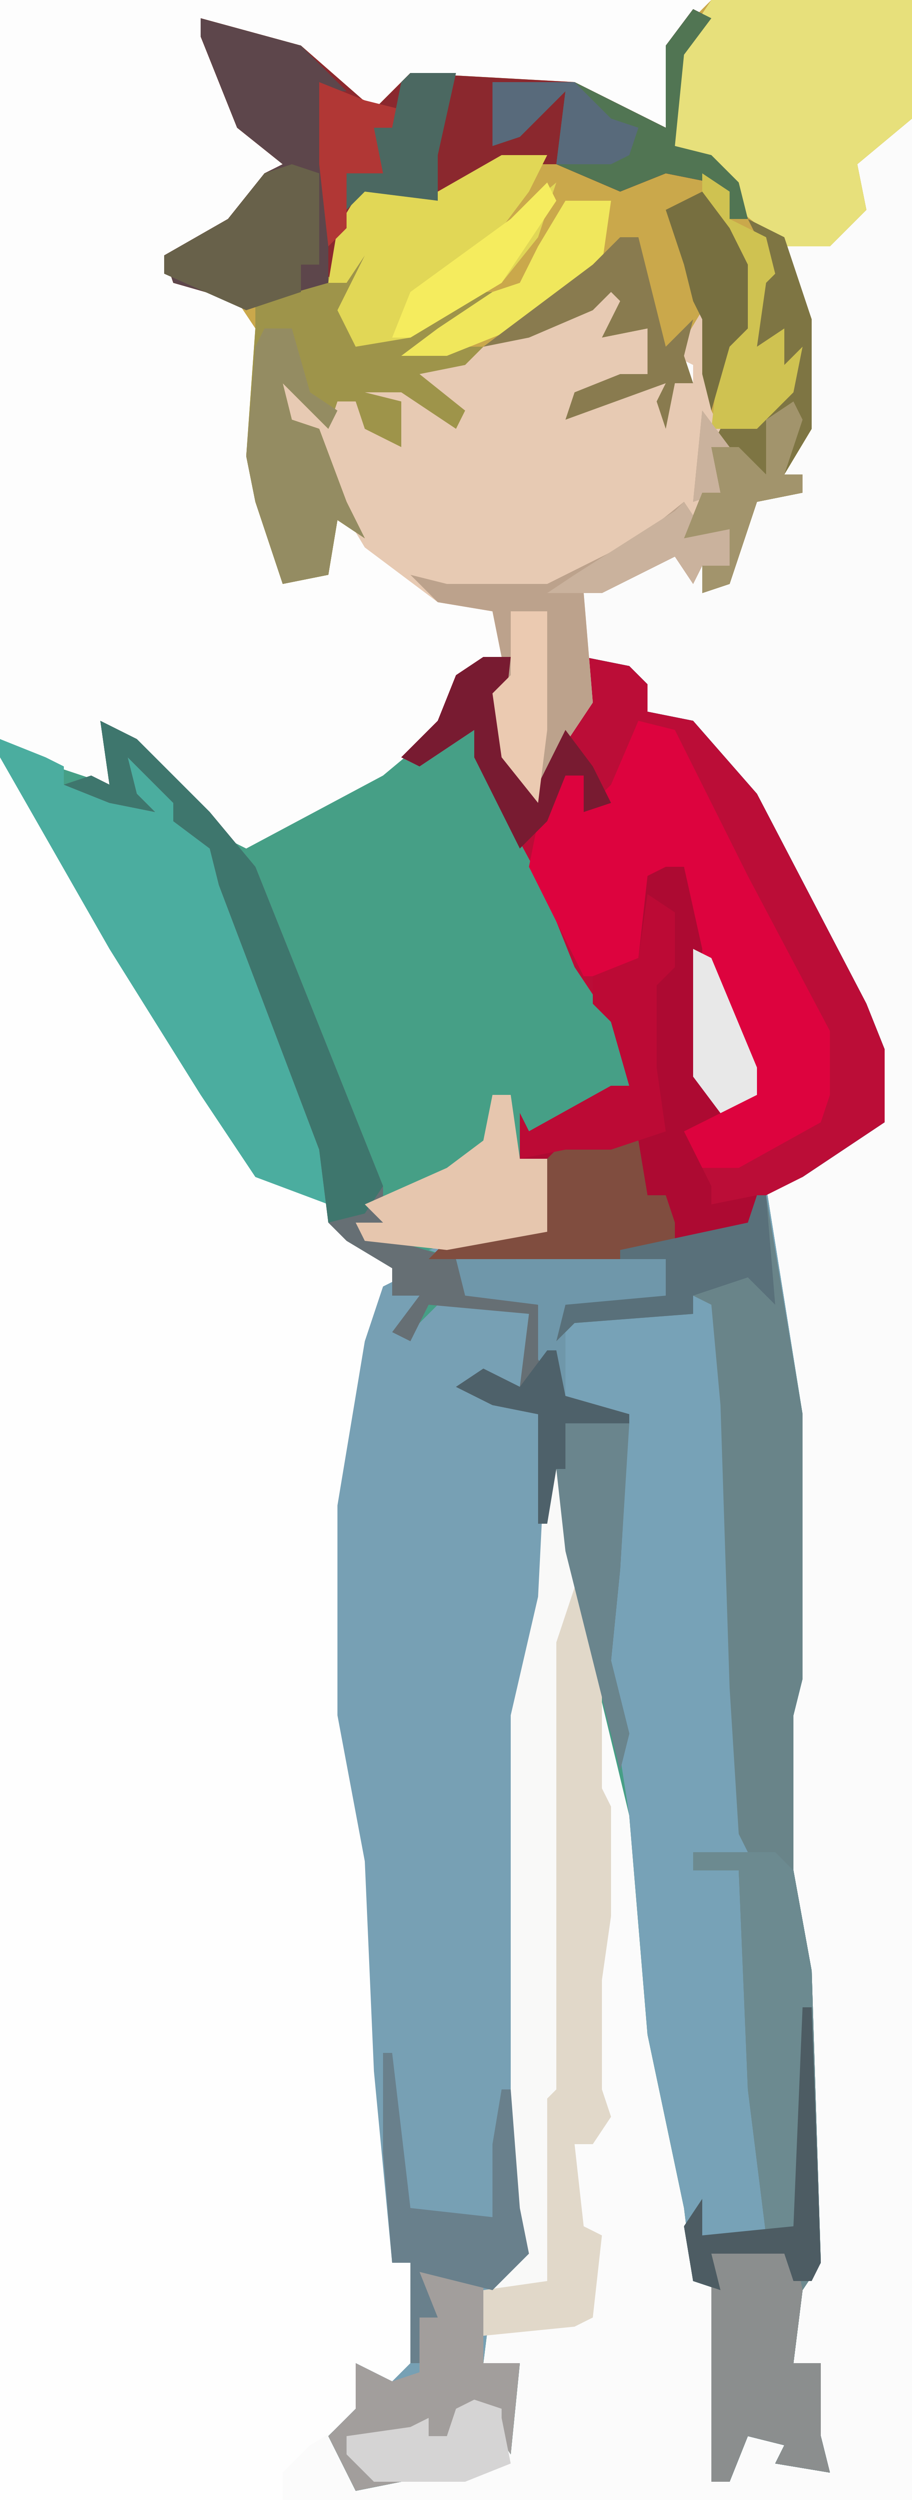 <?xml version="1.0" encoding="UTF-8"?>
<svg version="1.1" xmlns="http://www.w3.org/2000/svg" width="100" height="274">
<path d="M0,0 L100,0 L100,274 L0,274 Z " fill="#FBFBFB" transform="translate(0,0)"/>
<path d="M0,0 L3,0 L2,9 L6,14 L10,6 L11,3 L11,0 L16,1 L18,3 L18,6 L23,7 L30,15 L42,38 L44,43 L44,51 L35,57 L31,58 L35,83 L35,112 L34,116 L34,133 L36,144 L37,176 L35,179 L34,187 L37,187 L37,195 L38,199 L32,198 L33,196 L29,195 L27,200 L25,200 L25,191 L25,187 L26,179 L23,178 L22,170 L18,151 L16,127 L9,98 L8,92 L6,108 L4,116 L4,170 L5,175 L1,179 L0,187 L4,187 L3,197 L1,194 L-1,195 L-1,192 L-4,195 L-8,195 L-13,196 L-15,195 L-11,199 L-9,200 L-14,201 L-17,195 L-14,192 L-14,187 L-10,189 L-8,187 L-8,176 L-10,176 L-12,155 L-13,132 L-16,116 L-16,93 L-13,75 L-10,67 L-15,64 L-18,60 L-25,57 L-31,48 L-41,32 L-53,11 L-53,9 L-48,11 L-41,14 L-42,7 L-38,9 L-30,17 L-28,20 L-22,18 L-8,10 L-5,7 L-3,2 Z " fill="#469F86" transform="translate(53,72)"/>
<path d="M0,0 L3,3 L11,17 L15,24 L28,45 L36,49 L40,54 L44,56 L40,68 L38,82 L38,105 L41,121 L42,144 L43,153 L43,165 L45,165 L46,177 L44,177 L43,179 L40,177 L39,182 L34,185 L31,188 L31,191 L0,191 Z " fill="#FEFEFE" transform="translate(0,83)"/>
<path d="M0,0 L3,0 L2,9 L6,14 L10,6 L11,3 L11,0 L16,1 L18,3 L18,6 L23,7 L30,15 L42,38 L44,43 L44,51 L35,57 L31,58 L35,83 L35,112 L34,116 L34,133 L36,144 L37,176 L35,179 L34,187 L37,187 L37,195 L38,199 L32,198 L33,196 L29,195 L27,200 L25,200 L25,191 L25,187 L26,179 L23,178 L22,170 L18,151 L16,127 L14,114 L13,104 L16,83 L9,82 L7,77 L6,77 L6,71 L-2,70 L-3,66 L-6,65 L0,63 L7,63 L7,55 L4,55 L4,50 L5,52 L14,47 L16,47 L14,40 L10,34 L6,24 L-1,11 L-1,8 L-7,12 L-9,11 L-5,7 L-3,2 Z " fill="#77A2B7" transform="translate(53,72)"/>
<path d="M0,0 L78,0 L74,5 L73,14 L68,12 L63,10 L45,9 L41,13 L33,6 L24,3 L22,2 L27,14 L32,19 L27,22 L22,27 L18,28 L21,31 L27,33 L29,38 L28,53 L30,56 L31,64 L36,63 L36,56 L43,62 L51,66 L54,67 L55,72 L50,75 L48,80 L42,85 L27,93 L23,91 L16,83 L11,79 L12,86 L3,83 L0,81 Z " fill="#FDFDFD" transform="translate(0,0)"/>
<path d="M0,0 L22,0 L22,13 L16,18 L17,23 L13,27 L8,27 L11,35 L11,47 L8,52 L10,52 L10,54 L5,55 L2,64 L-1,65 L-1,62 L2,62 L2,58 L-3,59 L-1,54 L1,54 L0,49 L0,47 L-1,41 L-1,35 L-3,39 L-2,42 L-4,42 L-5,47 L-6,44 L-5,42 L-16,46 L-15,43 L-10,41 L-7,41 L-7,36 L-12,37 L-10,33 L-11,32 L-13,34 L-20,37 L-27,40 L-32,41 L-27,45 L-28,47 L-34,43 L-38,43 L-34,44 L-34,49 L-38,47 L-39,44 L-41,44 L-42,47 L-47,42 L-46,46 L-43,47 L-40,55 L-38,59 L-41,57 L-42,63 L-47,64 L-50,55 L-51,50 L-50,36 L-52,33 L-59,31 L-60,28 L-53,24 L-49,19 L-47,18 L-52,14 L-56,4 L-56,2 L-45,5 L-37,12 L-33,8 L-15,9 L-5,14 L-5,5 Z " fill="#CAA84B" transform="translate(78,0)"/>
<path d="M0,0 L3,2 L1,6 L5,2 L14,4 L14,13 L10,11 L7,12 L15,15 L16,35 L13,48 L13,102 L14,107 L10,111 L9,119 L13,119 L12,129 L10,126 L8,127 L8,124 L5,127 L1,127 L-4,128 L-6,127 L-2,131 L0,132 L-5,133 L-8,127 L-5,124 L-5,119 L-1,121 L1,119 L1,108 L-1,108 L-3,87 L-4,64 L-7,48 L-7,25 L-4,7 L-2,1 Z " fill="#77A0B4" transform="translate(44,140)"/>
<path d="M0,0 L3,0 L2,9 L6,14 L10,6 L11,3 L11,0 L16,1 L18,3 L18,6 L23,7 L30,15 L42,38 L44,43 L44,51 L35,57 L31,59 L29,63 L15,66 L-6,66 L-4,64 L0,63 L7,63 L7,55 L4,55 L4,50 L5,52 L14,47 L16,47 L14,40 L10,34 L6,24 L-1,11 L-1,8 L-7,12 L-9,11 L-5,7 L-3,2 Z " fill="#BB0D37" transform="translate(53,72)"/>
<path d="M0,0 L2,4 L-2,9 L3,8 L3,13 L-5,16 L-1,15 L5,14 L5,18 L6,14 L8,14 L8,12 L6,11 L9,6 L10,6 L10,17 L12,21 L10,21 L11,26 L9,27 L9,30 L12,30 L12,34 L9,34 L8,36 L6,33 L-2,37 L-4,37 L-3,49 L-7,55 L-9,60 L-13,55 L-14,48 L-13,44 L-14,39 L-20,38 L-28,32 L-31,27 L-33,21 L-33,19 L-37,18 L-38,16 L-38,10 L-36,14 L-32,18 L-31,16 L-29,16 L-24,21 L-24,16 L-28,17 L-29,14 L-22,15 L-18,17 L-22,14 L-27,13 L-27,12 L-17,11 L-7,6 L-2,4 Z " fill="#E7CAB3" transform="translate(68,28)"/>
<path d="M0,0 L1,0 L5,24 L5,53 L4,57 L4,74 L6,85 L7,117 L5,120 L4,128 L7,128 L7,136 L8,140 L2,139 L3,137 L-1,136 L-3,141 L-5,141 L-5,132 L-5,128 L-4,120 L-7,119 L-8,113 L-6,110 L-6,114 L1,114 L-1,98 L-2,74 L-7,74 L-7,72 L-1,72 L-2,70 L-3,54 L-4,23 L-5,12 L-7,11 L-7,13 L-20,14 L-22,16 L-21,12 L-10,11 L-10,7 L-15,7 L-15,6 L-1,3 Z " fill="#698489" transform="translate(83,131)"/>
<path d="M0,0 L2,1 L-1,5 L-2,15 L2,16 L5,19 L6,23 L4,23 L2,19 L-3,18 L-8,20 L-15,17 L-21,17 L-28,21 L-36,20 L-40,30 L-47,32 L-50,32 L-57,30 L-58,27 L-51,23 L-47,18 L-45,17 L-50,13 L-54,3 L-54,1 L-43,4 L-35,11 L-31,7 L-13,8 L-3,13 L-3,4 Z " fill="#8B282E" transform="translate(76,1)"/>
<path d="M0,0 L4,1 L12,17 L21,34 L21,41 L20,44 L11,49 L6,49 L5,45 L8,42 L6,39 L6,24 L5,16 L3,16 L1,26 L-1,28 L-6,28 L-12,16 L-11,11 L-8,6 L-6,6 L-6,10 L-3,7 Z " fill="#DD033E" transform="translate(70,79)"/>
<path d="M0,0 L5,2 L7,3 L7,5 L15,7 L13,4 L14,1 L21,8 L21,10 L24,12 L31,32 L37,48 L36,51 L28,48 L22,39 L12,23 L0,2 Z " fill="#4BAD9F" transform="translate(0,81)"/>
<path d="M0,0 L22,0 L22,13 L16,18 L17,23 L13,27 L8,27 L3,23 L0,18 L-4,16 L-4,6 Z " fill="#E7E07B" transform="translate(78,0)"/>
<path d="M0,0 L9,0 L11,2 L13,13 L14,45 L12,48 L11,56 L14,56 L14,64 L15,68 L9,67 L10,65 L6,64 L4,69 L2,69 L2,60 L2,56 L3,48 L0,47 L-1,41 L1,38 L1,42 L8,42 L6,26 L5,2 L0,2 Z " fill="#6C8A90" transform="translate(76,203)"/>
<path d="M0,0 L2,0 L4,9 L4,23 L6,27 L2,29 L5,35 L5,37 L10,36 L9,40 L-5,43 L-26,43 L-24,41 L-20,40 L-13,40 L-13,32 L-16,32 L-16,27 L-15,29 L-6,24 L-4,24 L-6,17 L-8,15 L-8,12 L-3,10 L-2,1 Z " fill="#AD0A32" transform="translate(73,95)"/>
<path d="M0,0 L4,2 L12,10 L17,16 L31,51 L31,54 L35,56 L29,56 L39,59 L40,62 L48,64 L49,69 L50,69 L51,74 L58,76 L57,93 L56,103 L58,111 L57,115 L51,91 L50,85 L48,88 L48,76 L43,75 L39,73 L42,71 L46,73 L47,65 L36,64 L34,68 L32,67 L35,63 L32,63 L32,60 L27,57 L25,55 L24,47 L13,18 L12,14 L8,11 L8,9 L3,4 L4,8 L6,10 L1,9 L-4,7 L-1,6 L1,7 Z " fill="#666F74" transform="translate(11,79)"/>
<path d="M0,0 L1,0 L3,15 L3,22 L2,31 L2,74 L1,75 L0,95 L-6,97 L-6,95 L-3,92 L-4,87 L-4,33 L-1,20 Z " fill="#F9F9F8" transform="translate(60,155)"/>
<path d="M0,0 L0,3 L-2,9 L3,10 L12,5 L15,5 L10,9 L6,11 L13,11 L11,13 L6,14 L11,18 L10,20 L4,16 L0,16 L4,17 L4,22 L0,20 L-1,17 L-3,17 L-4,20 L-9,15 L-8,19 L-5,20 L-2,28 L0,32 L-3,30 L-4,36 L-9,37 L-12,28 L-13,23 L-12,9 L-12,6 L-5,3 L-2,4 Z " fill="#9E944A" transform="translate(40,27)"/>
<path d="M0,0 L1,0 L3,11 L3,22 L4,24 L4,36 L3,43 L3,55 L4,58 L2,61 L0,61 L1,70 L3,71 L2,80 L0,81 L-10,82 L-10,77 L-3,76 L-3,56 L-2,55 L-2,6 Z " fill="#E1D8C9" transform="translate(63,174)"/>
<path d="M0,0 L11,3 L16,8 L14,8 L14,29 L7,31 L4,31 L-3,29 L-4,26 L3,22 L7,17 L9,16 L4,12 L0,2 Z " fill="#5D464B" transform="translate(22,2)"/>
<path d="M0,0 L5,0 L3,4 L0,8 L6,3 L4,9 L0,14 L-10,20 L-16,21 L-18,17 L-15,11 L-17,14 L-19,14 L-18,8 L-15,3 L-7,4 Z " fill="#E1D756" transform="translate(55,17)"/>
<path d="M0,0 L3,4 L1,4 L2,9 L-1,10 Z M-2,10 L0,13 L3,13 L3,17 L0,17 L-1,19 L-3,16 L-11,20 L-13,20 L-12,32 L-16,38 L-18,43 L-22,38 L-23,31 L-22,27 L-23,22 L-29,21 L-32,18 L-28,19 L-17,19 L-7,14 Z " fill="#BCA28C" transform="translate(77,45)"/>
<path d="M0,0 L10,0 L11,5 L10,13 L13,13 L13,21 L14,25 L8,24 L9,22 L5,21 L3,26 L1,26 L1,17 L1,13 L1,4 Z " fill="#8B8E8E" transform="translate(77,246)"/>
<path d="M0,0 L4,2 L12,10 L17,16 L31,51 L29,54 L25,55 L24,47 L13,18 L12,14 L8,11 L8,9 L3,4 L4,8 L6,10 L1,9 L-4,7 L-1,6 L1,7 Z " fill="#3E766D" transform="translate(11,79)"/>
<path d="M0,0 L7,1 L7,10 L11,10 L10,20 L8,17 L6,18 L6,15 L3,18 L-1,18 L-6,19 L-8,18 L-4,22 L-2,23 L-7,24 L-10,18 L-7,15 L-7,10 L-3,12 L0,11 L0,5 L0,2 Z " fill="#A29E9C" transform="translate(46,249)"/>
<path d="M0,0 L8,0 L9,6 L11,6 L12,9 L12,12 L6,13 L-15,13 L-13,11 L-9,10 L-2,10 L-2,2 Z " fill="#804D3F" transform="translate(62,125)"/>
<path d="M0,0 L4,2 L7,11 L7,23 L4,28 L6,28 L6,30 L1,31 L-2,40 L-5,41 L-5,38 L-2,38 L-2,34 L-7,35 L-5,30 L-3,30 L-4,25 L-3,23 L4,19 L4,17 L3,13 L1,16 L-1,15 L1,12 L1,5 L1,2 Z " fill="#7E7543" transform="translate(82,24)"/>
<path d="M0,0 L3,0 L5,7 L8,9 L7,11 L2,6 L3,10 L6,11 L9,19 L11,23 L8,21 L7,27 L2,28 L-1,19 L-2,14 L-1,2 Z " fill="#948C62" transform="translate(29,36)"/>
<path d="M0,0 L2,1 L-1,5 L-2,15 L2,16 L5,19 L6,23 L4,23 L2,19 L-3,18 L-8,20 L-15,17 L-14,9 L-19,14 L-22,15 L-22,8 L-13,8 L-3,13 L-3,4 Z " fill="#517553" transform="translate(76,1)"/>
<path d="M0,0 L2,0 L3,7 L6,7 L6,15 L-5,17 L-14,16 L-15,14 L-12,14 L-14,12 L-5,8 L-1,5 Z " fill="#E6C6AE" transform="translate(54,120)"/>
<path d="M0,0 L1,0 L3,17 L12,18 L12,10 L13,4 L14,4 L15,17 L16,22 L12,26 L4,24 L6,29 L4,29 L4,34 L3,34 L3,23 L1,23 L0,11 Z " fill="#69808C" transform="translate(42,225)"/>
<path d="M0,0 L3,1 L3,11 L1,11 L1,14 L-5,16 L-14,12 L-14,10 L-7,6 L-3,1 Z " fill="#68614A" transform="translate(32,18)"/>
<path d="M0,0 L3,2 L3,8 L1,10 L1,19 L2,26 L-4,28 L-9,28 L-14,29 L-14,24 L-13,26 L-4,21 L-2,21 L-4,14 L-6,12 L-6,9 L-1,7 Z " fill="#BC0A35" transform="translate(71,98)"/>
<path d="M0,0 L7,0 L6,16 L5,26 L7,34 L6,38 L0,14 L-1,5 Z " fill="#6A858D" transform="translate(62,156)"/>
<path d="M0,0 L23,0 L23,4 L12,6 L12,15 L9,11 L9,5 L1,4 Z " fill="#6F97AA" transform="translate(50,138)"/>
<path d="M0,0 L3,0 L2,9 L6,14 L9,8 L12,12 L14,16 L11,17 L11,13 L9,13 L7,18 L4,21 L-1,11 L-1,8 L-7,12 L-9,11 L-5,7 L-3,2 Z " fill="#781B31" transform="translate(53,72)"/>
<path d="M0,0 L5,0 L4,7 L-3,13 L-13,17 L-18,17 L-14,14 L-8,10 L-5,9 L-3,5 Z " fill="#F0E75C" transform="translate(62,22)"/>
<path d="M0,0 L2,0 L5,12 L8,9 L7,13 L8,16 L6,16 L5,21 L4,18 L5,16 L-6,20 L-5,17 L0,15 L3,15 L3,10 L-2,11 L0,7 L-1,6 L-3,8 L-10,11 L-15,12 L-11,9 L-3,3 Z " fill="#897B4F" transform="translate(68,26)"/>
<path d="M0,0 L3,2 L3,5 L7,7 L8,11 L7,12 L6,19 L9,17 L9,21 L11,19 L10,24 L6,28 L1,28 L2,19 L4,17 L4,10 L0,2 Z " fill="#CFC251" transform="translate(77,19)"/>
<path d="M0,0 L1,0 L2,12 L-1,9 L-7,11 L-7,13 L-20,14 L-22,16 L-21,12 L-10,11 L-10,7 L-15,7 L-15,6 L-1,3 Z " fill="#59707A" transform="translate(83,131)"/>
<path d="M0,0 L3,1 L3,2 L4,7 L-1,9 L-11,9 L-14,6 L-14,4 L-7,3 L-5,2 L-5,4 L-3,4 L-2,1 Z " fill="#D5D4D4" transform="translate(52,263)"/>
<path d="M0,0 L3,4 L5,8 L5,15 L3,17 L1,24 L0,20 L0,14 L-1,12 L-2,8 L-4,2 Z " fill="#776F40" transform="translate(77,21)"/>
<path d="M0,0 L9,0 L13,4 L16,5 L15,8 L13,9 L7,9 L8,1 L3,6 L0,7 Z " fill="#586A7B" transform="translate(54,9)"/>
<path d="M0,0 L4,0 L4,13 L3,21 L-1,16 L-2,9 L0,7 Z " fill="#EBCAB1" transform="translate(56,67)"/>
<path d="M0,0 L3,4 L1,4 L2,9 L-1,10 Z M-2,10 L0,13 L3,13 L3,17 L0,17 L-1,19 L-3,16 L-11,20 L-17,20 L-14,18 L-3,11 Z " fill="#CAB29D" transform="translate(77,45)"/>
<path d="M0,0 L1,2 L-1,8 L1,8 L1,10 L-4,11 L-7,20 L-10,21 L-10,18 L-7,18 L-7,14 L-12,15 L-10,10 L-8,10 L-9,5 L-6,5 L-3,8 L-3,2 Z " fill="#A2946C" transform="translate(87,44)"/>
<path d="M0,0 L5,2 L9,3 L8,7 L7,6 L7,10 L3,10 L3,16 L1,18 L0,9 Z " fill="#B13735" transform="translate(35,9)"/>
<path d="M0,0 L5,0 L3,9 L3,14 L-5,13 L-7,15 L-7,11 L-3,11 L-4,6 L-2,6 L-1,1 Z " fill="#4B6861" transform="translate(45,8)"/>
<path d="M0,0 L1,0 L2,28 L1,30 L-1,30 L-2,27 L-10,27 L-9,31 L-12,30 L-13,24 L-11,21 L-11,25 L-1,24 Z " fill="#4D5C63" transform="translate(88,220)"/>
<path d="M0,0 L1,2 L-5,11 L-15,17 L-17,17 L-15,12 L-4,4 Z " fill="#F5EC5E" transform="translate(60,20)"/>
<path d="M0,0 L2,1 L7,13 L7,16 L3,18 L0,14 Z " fill="#E8E8E8" transform="translate(76,104)"/>
<path d="M0,0 L1,0 L2,5 L9,7 L9,8 L2,8 L2,13 L1,13 L0,19 L-1,19 L-1,7 L-6,6 L-10,4 L-7,2 L-3,4 Z " fill="#4E616A" transform="translate(60,148)"/>
</svg>
